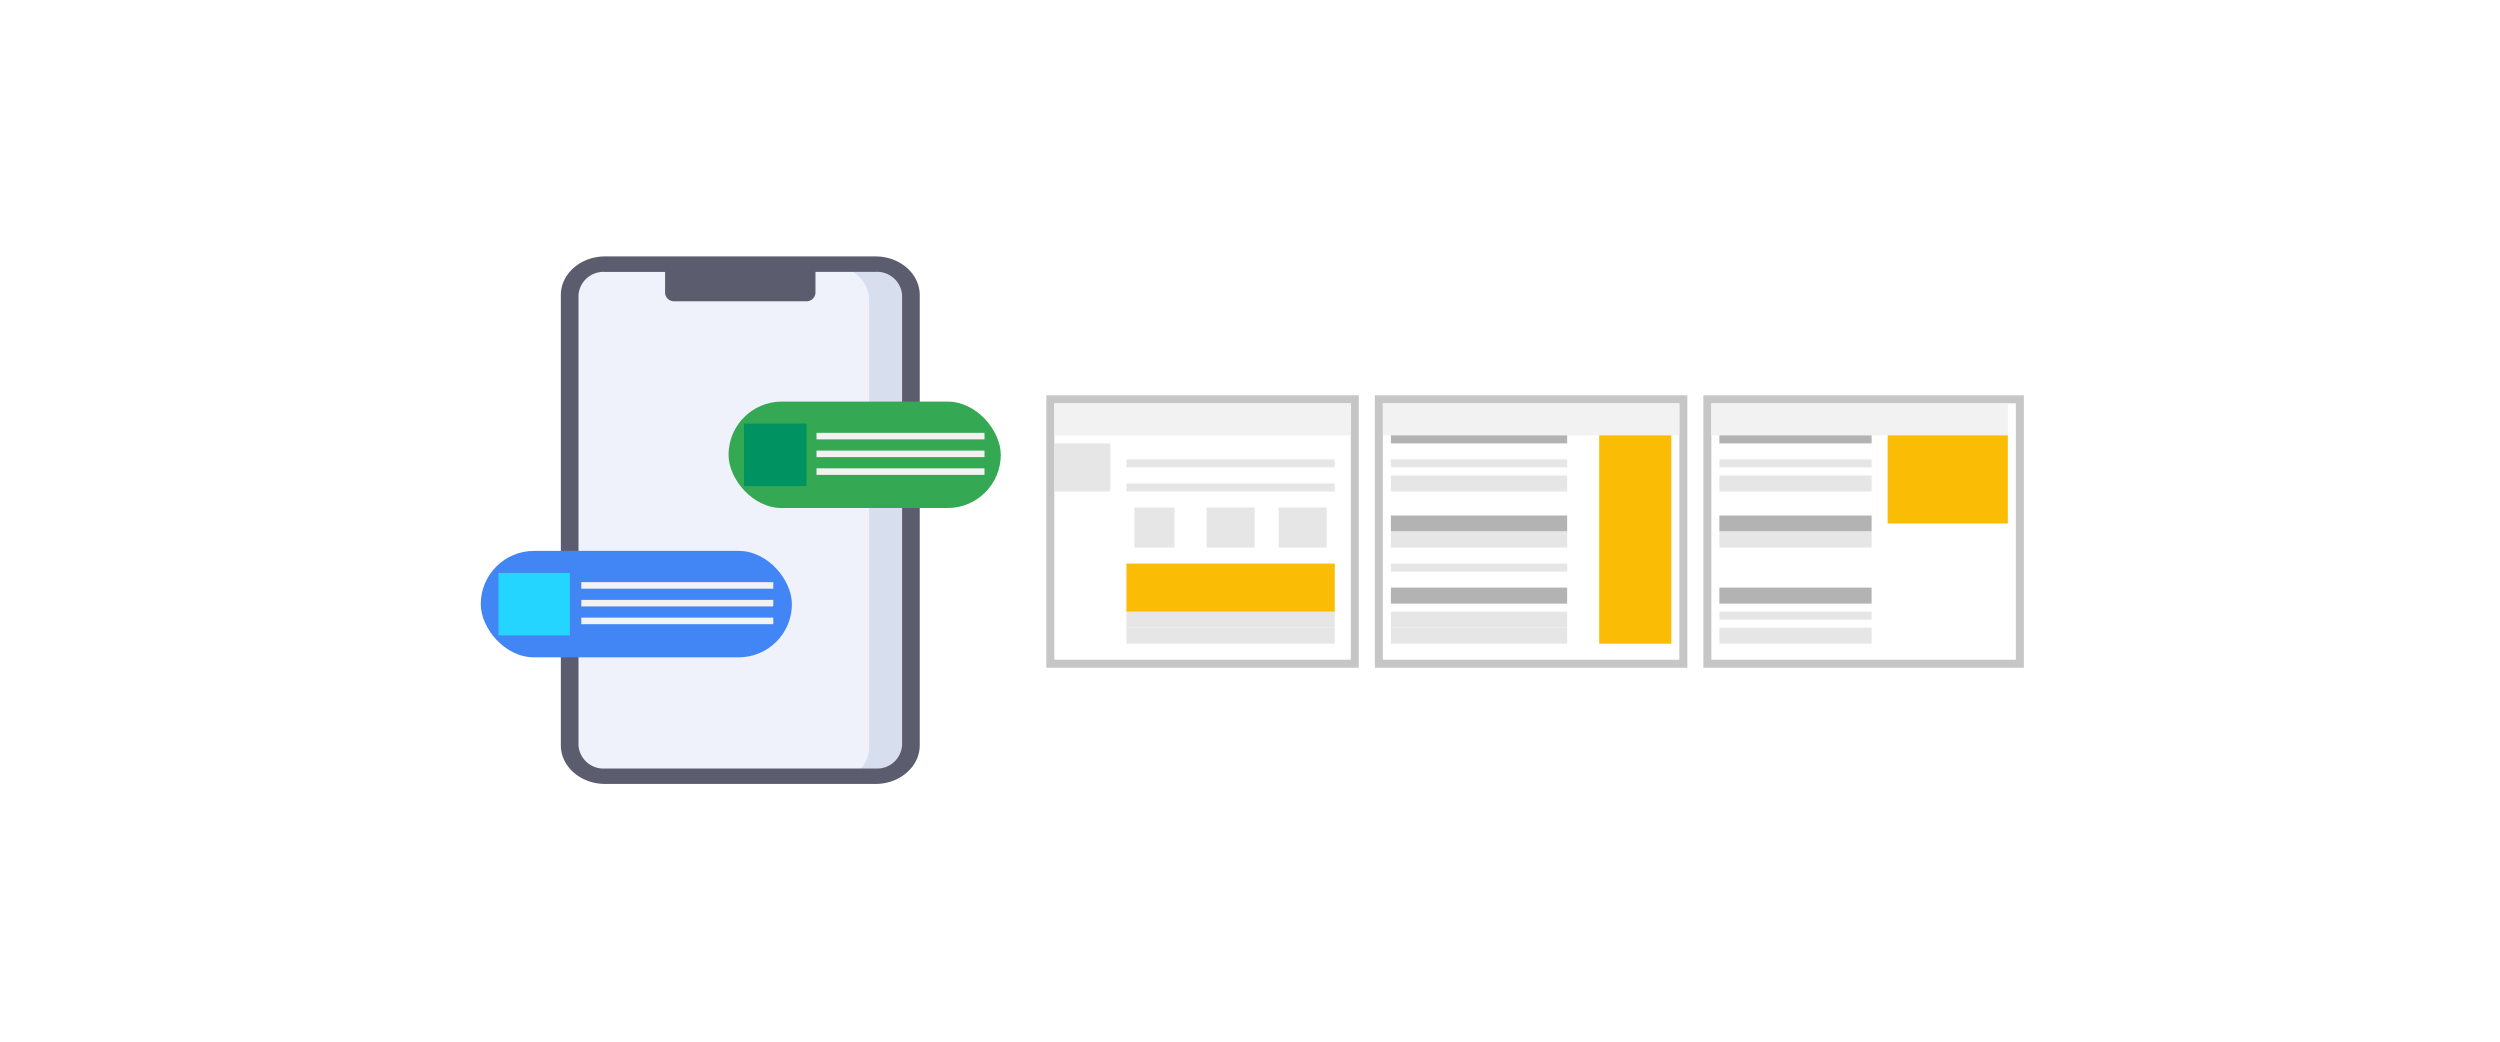 <svg height="130" viewBox="0 0 312 130" width="312" xmlns="http://www.w3.org/2000/svg"><path d="m0 0h312v130h-312z" fill="#fff"/><g><path d="m0 0h312v130h-312z" fill="none"/><path d="m212.578 49.334h40v34h-40z" fill="#fff"/><path d="m213.078 49.834h39v33h-39z" fill="none" stroke="#c6c6c6"/><path d="m213.578 50.334h37v4h-37z" fill="#f2f2f2"/><path d="m235.578 54.334h15v11h-15z" fill="#fbbc05"/><path d="m214.578 54.334h19v1h-19z" fill="#b3b3b3"/><path d="m214.578 64.334h19v2h-19z" fill="#b3b3b3"/><path d="m214.578 73.334h19v2h-19z" fill="#b3b3b3"/><path d="m214.578 57.334h19v1h-19z" fill="#e6e6e6"/><path d="m214.578 66.334h19v2h-19z" fill="#e6e6e6"/><path d="m214.578 76.334h19v1h-19z" fill="#e6e6e6"/><path d="m214.578 59.334h19v2h-19z" fill="#e6e6e6"/><path d="m214.578 78.334h19v2h-19z" fill="#e6e6e6"/><path d="m140.234 153.245h-33.768a4.161 4.161 0 0 1 -4.408-3.858v-56.187a4.161 4.161 0 0 1 4.408-3.858h33.768a4.161 4.161 0 0 1 4.408 3.858v56.19a4.161 4.161 0 0 1 -4.408 3.855z" fill="#eff2fa" transform="translate(-30.963 -56.374)"/><path d="m145.237 89.339h-33.768a4.907 4.907 0 0 0 -1.945.4h30.5a4.161 4.161 0 0 1 4.409 3.857v56.191a3.848 3.848 0 0 1 -2.464 3.462h3.267a4.161 4.161 0 0 0 4.409-3.858v-56.191a4.161 4.161 0 0 0 -4.408-3.858z" fill="#d7deed" transform="translate(-35.966 -56.374)"/><path d="m138 151.833h-33.771c-3.039 0-5.511-2.163-5.511-4.822v-56.19c0-2.659 2.472-4.822 5.511-4.822h33.771c3.039 0 5.511 2.163 5.511 4.822v56.19c-.004 2.659-2.476 4.822-5.511 4.822zm-33.771-63.9a3.124 3.124 0 0 0 -3.307 2.893v56.19a3.124 3.124 0 0 0 3.307 2.893h33.771a3.124 3.124 0 0 0 3.307-2.893v-56.195a3.124 3.124 0 0 0 -3.307-2.893z" fill="#5b5d6e" transform="translate(-28.726 -53.998)"/><path d="m155.736 93.971h-16.417a1.11 1.11 0 0 1 -1.176-1.029v-3.6h18.769v3.6a1.11 1.11 0 0 1 -1.176 1.029z" fill="#5b5d6e" transform="translate(-55.141 -56.374)"/><rect fill="#34a853" height="13.282" rx="6.641" width="33.976" x="90.923" y="50.12"/><path d="m92.855 52.864h7.8v7.8h-7.8z" fill="#009362"/><path d="m101.9 54.018h20.965v.818h-20.965z" fill="#f2f2f2"/><path d="m101.9 56.232h20.965v.818h-20.965z" fill="#f2f2f2"/><path d="m101.9 58.446h20.965v.818h-20.965z" fill="#f2f2f2"/><rect fill="#4285f4" height="13.282" rx="6.641" width="38.829" x="60" y="68.752"/><path d="m62.207 71.5h8.91v7.8h-8.91z" fill="#24d6ff"/><path d="m72.547 72.65h23.96v.818h-23.96z" fill="#f2f2f2"/><path d="m72.547 74.864h23.96v.818h-23.96z" fill="#f2f2f2"/><path d="m72.547 77.078h23.96v.822h-23.96z" fill="#f2f2f2"/><path d="m171.581 49.334h39v34h-39z" fill="#fff"/><path d="m172.081 49.834h38v33h-38z" fill="none" stroke="#c6c6c6"/><path d="m172.581 50.334h37v4h-37z" fill="#f2f2f2"/><path d="m199.581 54.334h9v26h-9z" fill="#fbbc05"/><path d="m173.581 54.334h22v1h-22z" fill="#b3b3b3"/><path d="m173.581 64.334h22v2h-22z" fill="#b3b3b3"/><path d="m173.581 73.334h22v2h-22z" fill="#b3b3b3"/><path d="m173.581 57.334h22v1h-22z" fill="#e6e6e6"/><path d="m173.581 66.334h22v2h-22z" fill="#e6e6e6"/><path d="m173.581 76.334h22v2h-22z" fill="#e6e6e6"/><path d="m173.581 59.334h22v2h-22z" fill="#e6e6e6"/><path d="m173.581 70.334h22v1h-22z" fill="#e6e6e6"/><path d="m173.581 78.334h22v2h-22z" fill="#e6e6e6"/><path d="m130.58 49.334h39v34h-39z" fill="#fff"/><path d="m131.08 49.834h38v33h-38z" fill="none" stroke="#c6c6c6"/><path d="m131.58 50.334h37v4h-37z" fill="#f2f2f2"/><g fill="#e6e6e6"><path d="m131.58 55.334h7v6h-7z"/><path d="m141.58 63.334h5v5h-5z"/><path d="m150.58 63.334h6v5h-6z"/><path d="m159.58 63.334h6v5h-6z"/><path d="m140.58 57.334h26v1h-26z"/><path d="m140.58 76.334h26v2h-26z"/><path d="m140.58 60.334h26v1h-26z"/><path d="m140.58 78.334h26v2h-26z"/></g><path d="m140.58 70.334h26v6h-26z" fill="#fbbc05"/></g></svg>